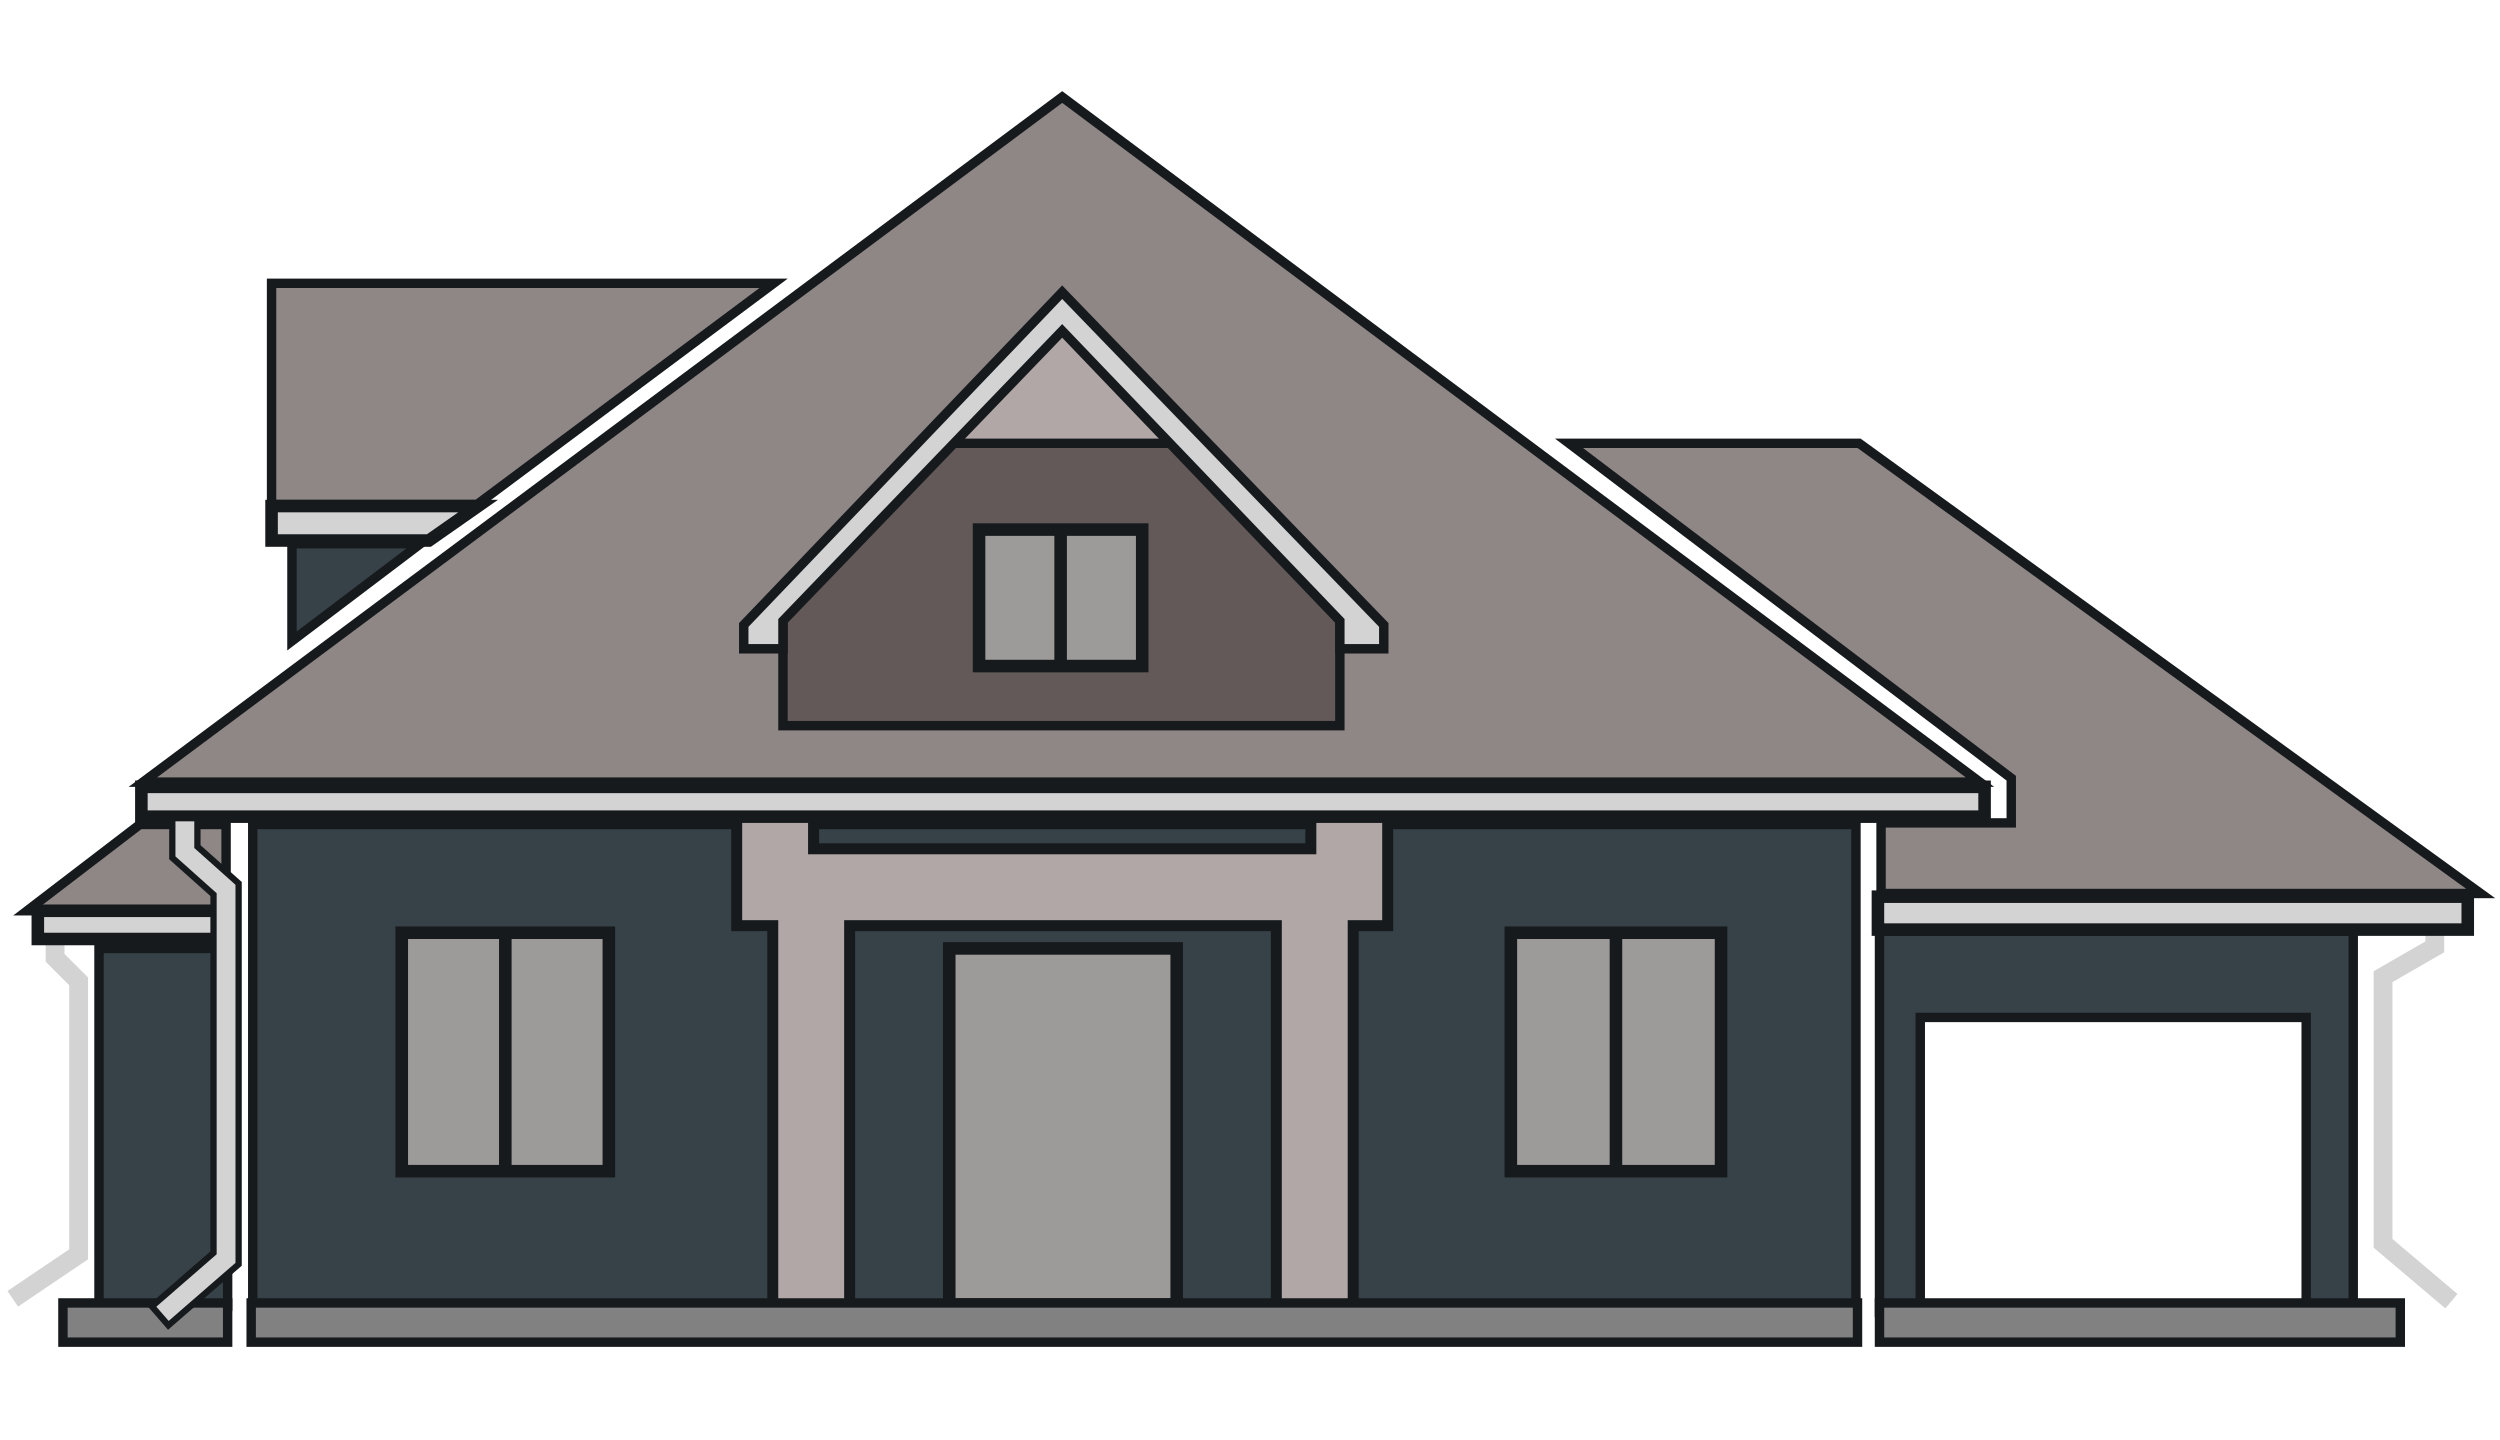<svg width="243" height="140" viewBox="0 0 243 140" fill="none" xmlns="http://www.w3.org/2000/svg">
<path d="M183.143 90.508H182.686V90.965V127.102V127.56H183.143H186.193H186.65V127.102V98.894H224.16V127.102V127.56H224.617H228.277H228.734V127.102V90.965V90.508H228.277H183.143ZM28.836 52.846H28.378V53.303V61.385V62.305L29.112 61.749L39.785 53.668L40.871 52.846H39.509H28.836ZM10.081 92.185H9.623V92.642V126.493V126.95H10.081H21.669H22.127V126.493V92.642V92.185H21.669H10.081ZM25.024 80.139H24.566V80.597V126.493V126.95H25.024H179.941H180.399V126.493V80.597V80.139H179.941H25.024Z" fill="#364148" stroke="#161A1D" stroke-width="0.915"/>
<path d="M103.519 9.633L103.246 9.429L102.972 9.633L14.992 75.199L13.886 76.023H15.266H191.073H192.45L191.346 75.199L103.519 9.633Z" fill="#8F8786" stroke="#161A1D" stroke-width="0.915"/>
<path d="M78.849 126.646V86.239M78.849 86.239H127.794M78.849 86.239H75.342V79.377M127.794 86.239V126.646M127.794 86.239H131.149V79.377" stroke="#161A1D" stroke-width="8.539"/>
<path d="M78.849 126.646V86.239M78.849 86.239H127.794M78.849 86.239H75.342V79.377M127.794 86.239V126.646M127.794 86.239H131.149V79.377" stroke="#B1A7A6" stroke-width="6.404"/>
<path d="M76.104 70.077V70.534H76.562H129.777H130.234V70.077V60.014V59.83L130.107 59.697L114.363 43.23L114.228 43.089H114.033H92.396H92.201L92.066 43.229L76.232 59.696L76.104 59.829V60.014V70.077Z" fill="#625958" stroke="#161A1D" stroke-width="0.915"/>
<path d="M95.164 64.741V51.475H103.093H111.022V64.741H103.093H95.164Z" fill="#9D9A9A"/>
<path d="M146.854 113.839V90.662H157.07H167.286V113.839H157.07H146.854Z" fill="#9D9A9A"/>
<path d="M59.179 90.662V113.839H49.116H39.052V90.662H49.116H59.179Z" fill="#9D9A9A"/>
<path d="M114.376 92.187H92.267V126.799H114.376V92.187Z" fill="#9D9A9A"/>
<path d="M103.093 51.475H111.022V64.741H103.093M103.093 51.475H95.164V64.741H103.093M103.093 51.475V64.741M157.07 90.662H167.286V113.839H157.07M157.07 90.662H146.854V113.839H157.07M157.07 90.662V113.839M49.116 90.662H39.052V113.839H49.116M49.116 90.662H59.179V113.839H49.116M49.116 90.662V113.839M92.267 92.187H114.376V126.799H92.267V92.187Z" stroke="#161A1D" stroke-width="1.22"/>
<path d="M183.144 126.646H182.686V127.103V130V130.458H183.144H232.851H233.309V130V127.103V126.646H232.851H183.144ZM180.551 127.103V126.646H180.094H24.871H24.414V127.103V130V130.458H24.871H180.094H180.551V130V127.103ZM22.127 127.103V126.646H21.669H6.574H6.117V127.103V130V130.458H6.574H21.669H22.127V130V127.103Z" fill="#818181" stroke="#161A1D" stroke-width="0.915"/>
<path d="M103.576 31.946L103.246 31.6L102.915 31.946L93.004 42.315L92.264 43.088H93.335H113.157H114.227L113.487 42.315L103.576 31.946Z" fill="#B1A7A6" stroke="#161A1D" stroke-width="0.915"/>
<path d="M130.234 62.607V63.064H130.691H134.046H134.503V62.607V60.929V60.745L134.375 60.611L103.574 28.744L103.244 28.402L102.915 28.745L72.419 60.613L72.292 60.746V60.929V62.607V63.064H72.75H75.647H76.104V62.607V60.351L103.244 32.162L130.234 60.351V62.607Z" fill="#D3D3D3" stroke="#161A1D" stroke-width="0.915"/>
<path d="M26.854 27.536H26.396V27.993V48.578V49.035H26.854H46.219H46.37L46.492 48.944L74.091 28.36L75.195 27.536H73.817H26.854ZM153.868 43.089H152.506L153.592 43.911L195.494 75.641V79.988H183.296H182.839V80.445V86.392V86.85H183.296H239.713H241.125L239.981 86.022L180.82 43.175L180.7 43.089H180.552H153.868ZM3.704 87.706L2.632 88.527H3.982H21.517H21.975V88.069V80.598V80.141H21.517H13.741H13.586L13.463 80.235L3.704 87.706Z" fill="#8F8786" stroke="#161A1D" stroke-width="0.915"/>
<path d="M236.664 90.509V92.034L231.632 94.931V120.852L237.578 125.884M5.355 91.424V93.101L7.642 95.388V121.919L2 125.731" stroke="#D3D3D3" stroke-width="1.83" stroke-linecap="square"/>
<path d="M4.287 88.527H3.677V89.137V90.662V91.272H4.287H21.517H22.127V90.662V89.137V88.527H21.517H4.287ZM14.351 76.481H13.741V77.091V78.769V79.379H14.351H192.293H192.902V78.769V77.091V76.481H192.293H14.351ZM183.144 87.155H182.534V87.765V89.747V90.357H183.144H239.256H239.866V89.747V87.765V87.155H239.256H183.144ZM27.006 49.188H26.396V49.798V51.932V52.542H27.006H41.492H41.684L41.842 52.432L44.891 50.297L46.476 49.188H44.541H27.006Z" fill="#D3D3D3" stroke="#161A1D" stroke-width="1.22"/>
<path d="M17.969 80.749V82.835L21.974 86.412V122.332L16.485 127.102" stroke="#161A1D" stroke-width="3.05" stroke-linecap="square"/>
<path d="M17.969 80.749V82.835L21.974 86.412V122.332L16.485 127.102" stroke="#D3D3D3" stroke-width="1.83" stroke-linecap="square"/>
</svg>
